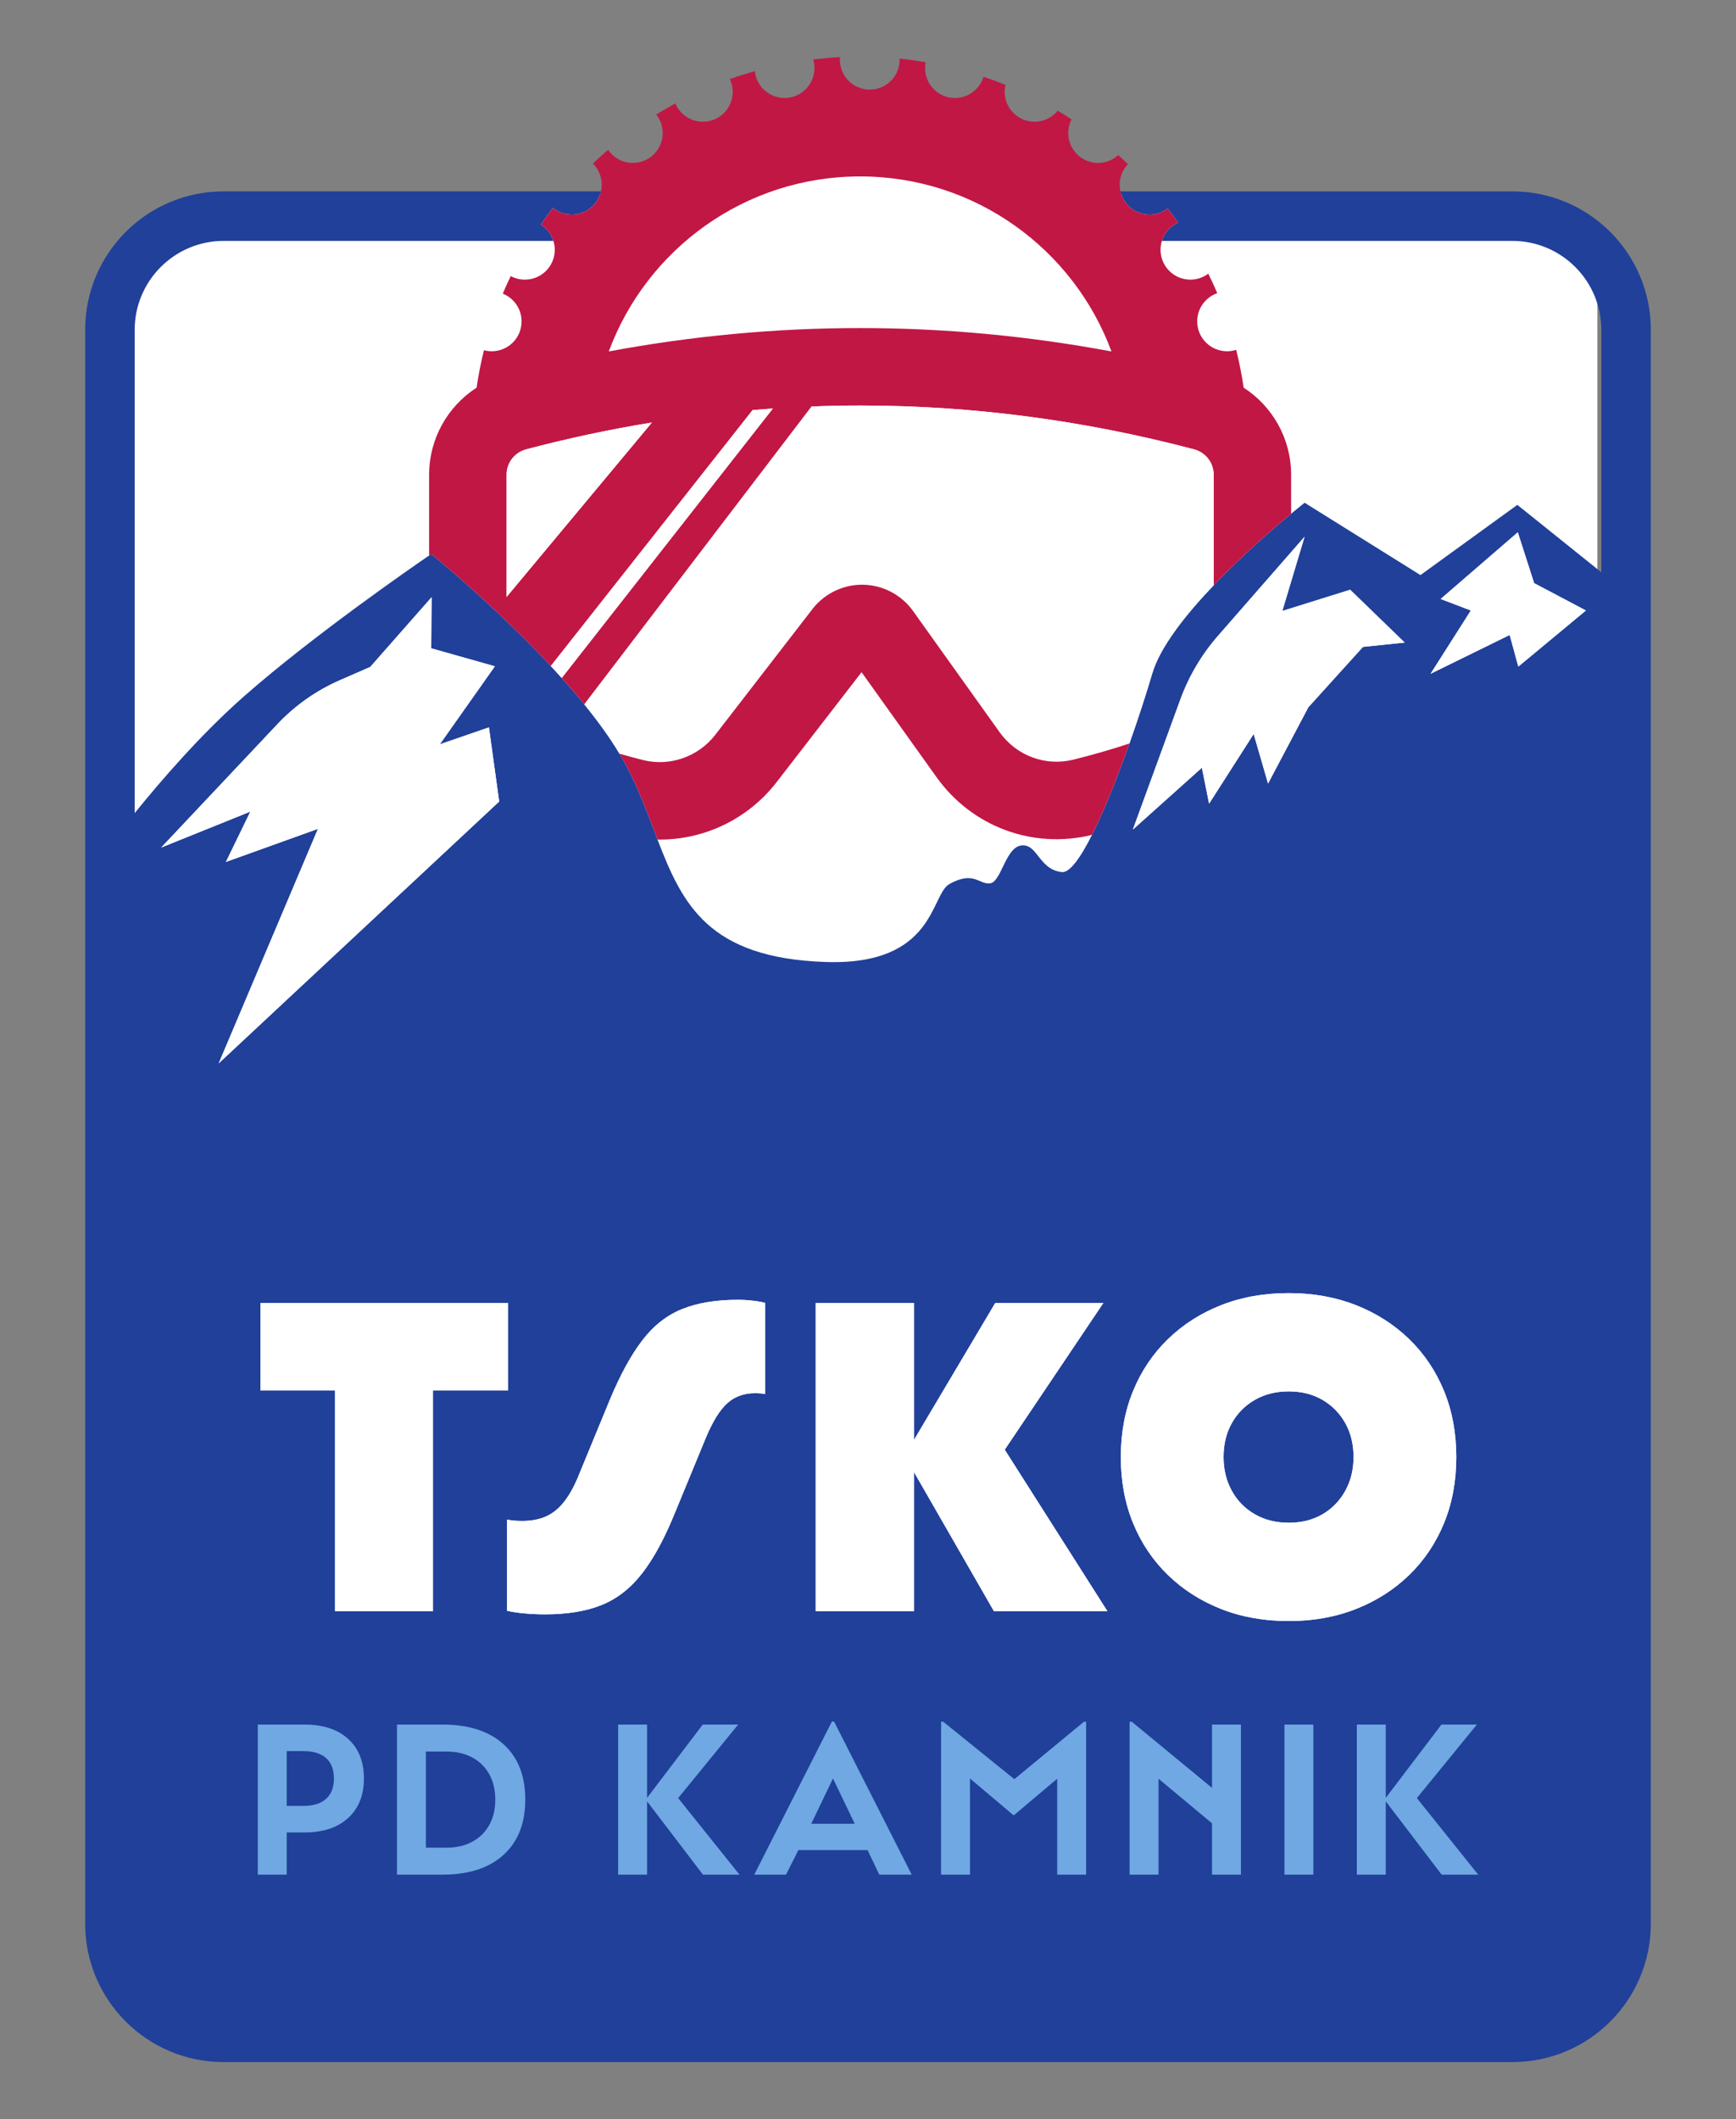 <svg xmlns="http://www.w3.org/2000/svg" xmlns:xlink="http://www.w3.org/1999/xlink" id="Layer_1" x="0px" y="0px" viewBox="0 0 419.5 512" style="enable-background:new 0 0 419.5 512;" xml:space="preserve"><rect x="0" y="0" width="419.5" height="512" fill="#808080" stroke="none"/><g>	<path style="fill:#FFFFFF;" d="M44.478,56l92.58-8.492L208,41l76.158,7.029L370.522,56"></path>	<path style="fill:#FFFFFF;" d="M369.522,463H43.478C34.377,463,27,455.623,27,446.522V69.478C27,60.377,34.377,53,43.478,53  h163.369h162.676c9.1,0,16.478,7.377,16.478,16.478v377.045C386,455.623,378.623,463,369.522,463z"></path>	<g>		<g>			<path style="fill:none;" d="M226.314,187.776l-18.121-25.369l-20.518,26.553c-6.864,8.884-17.359,13.889-28.242,13.889    c-0.184,0-0.37-0.014-0.555-0.017c6.01,15.679,12.282,28.598,40.511,29.588c26.619,0.934,25.447-16.286,30.028-18.831    c5.926-3.292,7.125,0.17,9.84-0.17s3.732-8.822,7.634-9.161c3.902-0.339,4.071,5.768,9.67,6.447    c1.917,0.232,4.529-3.434,7.327-9.001c-0.003,0-0.006,0.001-0.009,0.002C249.622,205.23,234.875,199.762,226.314,187.776z"></path>			<path style="fill:none;" d="M287.654,67.564c1.624,0,3.118-0.543,4.324-1.449c0.762,1.552,1.494,3.12,2.171,4.719    c-2.822,0.981-4.852,3.657-4.852,6.814c0,3.988,3.232,7.22,7.219,7.22c0.769,0,1.51-0.123,2.205-0.346    c0.75,2.992,1.349,6.042,1.805,9.14c6.993,4.522,11.464,12.346,11.464,20.992v9.47c2.021-1.676,3.267-2.654,3.267-2.654    l27.992,17.474l23.411-16.965l20.293,16.29V79.695c0-11.85-9.641-21.491-21.491-21.491h-84.703    c-0.21,0.676-0.326,1.394-0.326,2.14C280.435,64.332,283.667,67.564,287.654,67.564z"></path>			<path style="fill:none;" d="M115.165,93.663c0.452-3.066,1.045-6.086,1.784-9.048c0.597,0.16,1.222,0.253,1.869,0.253    c3.987,0,7.22-3.232,7.22-7.22c0-3.04-1.882-5.637-4.543-6.7c0.605-1.434,1.245-2.85,1.919-4.247    c1.019,0.551,2.185,0.864,3.425,0.864c3.987,0,7.22-3.232,7.22-7.22c0-0.748-0.126-1.463-0.337-2.14H54.035    c-11.85,0-21.491,9.641-21.491,21.491v116.759c6.51-8.06,16.199-19.241,26.547-28.331c16.7-14.671,40.849-31.34,44.609-33.915    v-19.554C103.7,106.01,108.171,98.186,115.165,93.663z"></path>			<path style="fill:#20409A;" d="M365.465,46.241h-94.717c0.732,3.211,3.6,5.61,7.033,5.61c1.656,0,3.177-0.563,4.395-1.501    c0.861,1.12,1.694,2.262,2.505,3.422c-1.864,0.845-3.304,2.457-3.919,4.433h84.703c11.85,0,21.491,9.641,21.491,21.491v58.573    l-20.293-16.29l-23.411,16.965l-27.992-17.474c0,0-1.246,0.978-3.267,2.654c-4.195,3.479-11.763,10.007-18.718,17.293    c-6.768,7.09-12.945,14.889-14.828,21.277c-1.376,4.668-3.322,10.716-5.527,16.936c-2.802,7.906-6.022,16.087-9.03,22.072    c-2.798,5.567-5.411,9.234-7.327,9.001c-5.598-0.679-5.768-6.786-9.67-6.447c-3.902,0.339-4.92,8.822-7.634,9.161    s-3.913-3.123-9.84,0.17c-4.58,2.544-3.409,19.765-30.028,18.831c-28.229-0.991-34.501-13.909-40.511-29.588    c-2.225-5.804-4.415-11.986-7.669-18.082c-0.468-0.877-0.982-1.765-1.516-2.657c-2.332-3.899-5.256-7.922-8.496-11.909    c-1.745-2.147-3.577-4.28-5.458-6.379c-0.871-0.971-1.749-1.938-2.635-2.891c-4.524-4.863-9.19-9.447-13.42-13.415    c-8.649-8.114-15.467-13.643-15.467-13.643s-0.19,0.129-0.517,0.353c-3.76,2.575-27.909,19.245-44.609,33.915    c-10.348,9.09-20.037,20.271-26.547,28.331V79.695c0-11.85,9.641-21.491,21.491-21.491h79.686    c-0.517-1.655-1.603-3.058-3.042-3.965c0.943-1.367,1.926-2.704,2.939-4.018c1.244,1.018,2.834,1.629,4.567,1.629    c3.433,0,6.301-2.399,7.033-5.61H54.035c-18.477,0-33.455,14.978-33.455,33.455V464.75c0,18.477,14.978,33.455,33.455,33.455    h311.429c18.477,0,33.455-14.978,33.455-33.455V79.695C398.919,61.219,383.941,46.241,365.465,46.241z M348.127,144.717    l18.644-16.11l3.948,12.287l12.512,6.603l-16.335,13.555l-2.085-7.646l-19.115,9.384l9.731-15.293L348.127,144.717z     M285.242,168.966c2.053-5.622,5.126-10.817,9.064-15.324l20.941-23.968l-5.381,17.937l16.4-5.125l13.173,12.761l-10.079,1.043    l-13.207,14.597l-9.732,18.42l-3.474-11.972l-10.776,16.837l-1.738-8.689l-16.683,14.945L285.242,168.966z M273.81,336.059    c1.979-4.821,4.785-8.995,8.42-12.522c3.633-3.525,7.915-6.261,12.845-8.204c4.929-1.943,10.38-2.915,16.354-2.915    c5.9,0,11.316,0.972,16.246,2.915c4.928,1.943,9.211,4.679,12.845,8.204c3.633,3.527,6.44,7.701,8.42,12.522    c1.979,4.822,2.968,10.147,2.968,15.976c0,5.829-0.99,11.155-2.968,15.976c-1.98,4.822-4.787,8.997-8.42,12.522    c-3.634,3.527-7.917,6.261-12.845,8.204c-4.93,1.943-10.346,2.915-16.246,2.915c-5.974,0-11.425-0.971-16.354-2.915    c-4.93-1.943-9.212-4.678-12.845-8.204c-3.635-3.525-6.441-7.7-8.42-12.522c-1.98-4.82-2.968-10.147-2.968-15.976    C270.841,346.206,271.83,340.881,273.81,336.059z M197.114,314.793h23.748v33.098l19.646-33.098h26.123l-23.839,35.459    l24.81,39.024h-27.419l-19.322-33.62v33.62h-23.748V314.793z M126.195,367.471c2.23,0,4.173-0.378,5.829-1.133    c1.655-0.756,3.13-1.979,4.426-3.67c1.296-1.69,2.483-3.903,3.562-6.639l7.34-17.811c2.518-6.045,5.144-10.849,7.88-14.411    c2.734-3.562,5.954-6.081,9.661-7.556c3.706-1.475,8.186-2.213,13.439-2.213c1.15,0,2.356,0.073,3.616,0.216    c1.258,0.145,2.249,0.324,2.969,0.54v22.021c-0.289-0.071-0.667-0.124-1.133-0.162c-0.469-0.035-0.918-0.054-1.349-0.054    c-2.664,0-4.895,0.81-6.693,2.429c-1.8,1.619-3.527,4.409-5.182,8.366l-7.34,17.811c-2.52,6.261-5.182,11.21-7.988,14.843    c-2.806,3.634-6.082,6.207-9.823,7.718c-3.743,1.511-8.312,2.267-13.709,2.267c-1.584,0-3.203-0.073-4.857-0.216    c-1.656-0.145-3.095-0.361-4.318-0.647v-22.021c0.359,0.073,0.845,0.145,1.458,0.216    C124.592,367.436,125.331,367.471,126.195,367.471z M122.74,335.951h-18.135v53.325h-23.64v-53.325H62.938v-21.158h59.803    V335.951z M67.013,174.985c4.282-4.545,9.441-8.175,15.165-10.67l7.288-3.177l14.826-16.842l-0.091,12.34l15.383,4.343    l-13.307,18.852l11.87-4.093l2.479,17.912l-67.774,63.255l23.981-56.652l-22.244,7.994l5.909-12.164l-21.549,8.689    L67.013,174.985z"></path>			<path style="fill:#C11744;" d="M138.186,51.851c-1.733,0-3.323-0.612-4.567-1.629c-1.013,1.314-1.995,2.651-2.939,4.018    c1.439,0.907,2.525,2.31,3.042,3.965c0.212,0.677,0.337,1.393,0.337,2.14c0,3.987-3.232,7.22-7.22,7.22    c-1.24,0-2.406-0.313-3.425-0.864c-0.674,1.397-1.314,2.813-1.919,4.247c2.661,1.064,4.543,3.66,4.543,6.7    c0,3.988-3.232,7.22-7.22,7.22c-0.648,0-1.272-0.093-1.869-0.253c-0.739,2.963-1.332,5.983-1.784,9.048    c-6.994,4.523-11.465,12.346-11.465,20.99v19.554c0.327-0.224,0.517-0.353,0.517-0.353s6.819,5.529,15.467,13.643    c4.23,3.968,8.895,8.552,13.42,13.415l48.764-61.839c1.63-0.137,3.26-0.261,4.891-0.372l-51.02,65.102    c1.881,2.099,3.713,4.232,5.458,6.379l54.932-71.976c3.905-0.148,7.811-0.231,11.717-0.231c26.958,0,53.921,3.529,80.69,10.587    c2.789,0.735,4.737,3.24,4.737,6.092v26.763c6.955-7.286,14.523-13.814,18.718-17.293v-9.47c0-8.645-4.471-16.47-11.464-20.992    c-0.457-3.097-1.056-6.148-1.805-9.14c-0.695,0.223-1.436,0.346-2.205,0.346c-3.987,0-7.219-3.232-7.219-7.22    c0-3.157,2.029-5.833,4.852-6.814c-0.677-1.599-1.409-3.167-2.171-4.719c-1.206,0.906-2.7,1.449-4.324,1.449    c-3.987,0-7.219-3.232-7.219-7.22c0-0.746,0.116-1.464,0.326-2.14c0.615-1.976,2.055-3.587,3.919-4.433    c-0.81-1.16-1.644-2.301-2.505-3.422c-1.218,0.937-2.739,1.501-4.395,1.501c-3.433,0-6.301-2.399-7.033-5.61    c-0.118-0.518-0.186-1.056-0.186-1.609c0-1.933,0.764-3.685,2.002-4.981c-0.773-0.738-1.55-1.471-2.348-2.184    c-1.284,1.176-2.989,1.899-4.867,1.899c-3.987,0-7.22-3.232-7.22-7.219c0-1.193,0.294-2.314,0.806-3.305    c-1.101-0.718-2.214-1.417-3.346-2.089c-1.324,1.622-3.337,2.659-5.595,2.659c-3.987,0-7.22-3.232-7.22-7.219    c0-0.581,0.076-1.142,0.206-1.684c-1.745-0.706-3.517-1.358-5.313-1.961c-0.897,2.967-3.65,5.127-6.909,5.127    c-3.987,0-7.22-3.232-7.22-7.22c0-0.487,0.05-0.962,0.142-1.423c-2.081-0.354-4.177-0.664-6.302-0.879    c0.004,0.093,0.014,0.184,0.014,0.278c0,3.987-3.232,7.22-7.22,7.22c-3.987,0-7.219-3.233-7.219-7.22    c0-0.214,0.014-0.423,0.032-0.633c-2.185,0.111-4.342,0.325-6.484,0.583c0.197,0.658,0.306,1.353,0.306,2.074    c0,3.988-3.232,7.22-7.22,7.22c-3.737,0-6.81-2.839-7.181-6.477c-2.041,0.574-4.058,1.204-6.039,1.911    c0.443,0.936,0.699,1.978,0.699,3.083c0,3.987-3.232,7.219-7.219,7.219c-2.998,0-5.569-1.828-6.66-4.43    c-1.566,0.851-3.096,1.757-4.606,2.693c0.973,1.231,1.559,2.782,1.559,4.473c0,3.987-3.232,7.219-7.219,7.219    c-2.486,0-4.677-1.257-5.976-3.169c-1.253,1.073-2.475,2.179-3.669,3.316c1.316,1.308,2.131,3.118,2.131,5.12    c0,0.554-0.068,1.091-0.186,1.609C144.487,49.452,141.619,51.851,138.186,51.851z M122.419,144.217v-29.563    c0-2.852,1.951-5.357,4.744-6.093c10.098-2.662,20.223-4.82,30.364-6.478L122.419,144.217z M207.846,42.624    c27.86,0,51.605,17.6,60.735,42.286c-40.394-7.533-81.074-7.533-121.469,0C156.241,60.224,179.987,42.624,207.846,42.624z"></path>			<path style="fill:#FFFFFF;" d="M122.419,114.654v29.563l35.108-42.135c-10.141,1.658-20.266,3.816-30.364,6.478    C124.369,109.296,122.419,111.802,122.419,114.654z"></path>			<path style="fill:#FFFFFF;" d="M288.537,108.562c-26.77-7.058-53.732-10.587-80.69-10.587c-3.906,0-7.812,0.083-11.717,0.231    l-54.932,71.976c3.24,3.988,6.164,8.011,8.496,11.909c1.865,0.536,3.741,1.053,5.637,1.53c6.52,1.638,13.401-0.761,17.533-6.108    l23.464-30.364c2.915-3.772,7.493-5.966,12.264-5.879c4.765,0.09,9.263,2.459,12.033,6.337l20.921,29.289    c4.075,5.704,11.078,8.309,17.842,6.638c4.596-1.136,9.11-2.444,13.53-3.903c2.205-6.22,4.151-12.269,5.527-16.936    c1.883-6.388,8.06-14.187,14.828-21.277v-26.763C293.274,111.802,291.326,109.297,288.537,108.562z"></path>			<path style="fill:#FFFFFF;" d="M181.868,99.073l-48.764,61.839c0.887,0.953,1.764,1.92,2.635,2.891l51.02-65.102    C185.129,98.813,183.499,98.936,181.868,99.073z"></path>			<path style="fill:#C11744;" d="M241.546,176.896l-20.921-29.289c-2.77-3.878-7.268-6.247-12.033-6.337    c-4.771-0.087-9.349,2.108-12.264,5.879l-23.464,30.364c-4.132,5.347-11.012,7.745-17.533,6.108    c-1.896-0.476-3.771-0.994-5.637-1.53c0.534,0.892,1.048,1.78,1.516,2.657c3.254,6.096,5.444,12.278,7.669,18.082    c0.185,0.003,0.37,0.017,0.555,0.017c10.882,0,21.378-5.005,28.242-13.889l20.518-26.553l18.121,25.369    c8.561,11.986,23.308,17.454,37.564,13.93c0.003-0.001,0.006-0.002,0.009-0.002c3.008-5.986,6.228-14.167,9.03-22.072    c-4.421,1.459-8.934,2.767-13.53,3.903C252.624,185.205,245.62,182.6,241.546,176.896z"></path>			<path style="fill:#20409A;" d="M303.225,365.852c2.375,1.368,5.109,2.051,8.204,2.051c3.093,0,5.811-0.683,8.15-2.051    c2.338-1.366,4.173-3.255,5.505-5.667c1.331-2.411,1.997-5.127,1.997-8.15c0-3.094-0.666-5.829-1.997-8.204    c-1.332-2.375-3.168-4.246-5.505-5.613c-2.339-1.366-5.057-2.051-8.15-2.051c-3.095,0-5.829,0.685-8.204,2.051    c-2.375,1.368-4.228,3.238-5.559,5.613c-1.333,2.375-1.997,5.11-1.997,8.204c0,3.023,0.664,5.739,1.997,8.15    C298.997,362.597,300.85,364.486,303.225,365.852z"></path>			<polygon style="fill:#FFFFFF;" points="62.938,335.951 80.965,335.951 80.965,389.276 104.605,389.276 104.605,335.951     122.74,335.951 122.74,314.793 62.938,314.793    "></polygon>			<path style="fill:#FFFFFF;" d="M122.525,389.169c1.223,0.286,2.662,0.502,4.318,0.647c1.655,0.143,3.274,0.216,4.857,0.216    c5.397,0,9.967-0.756,13.709-2.267c3.741-1.511,7.016-4.083,9.823-7.718c2.807-3.633,5.469-8.582,7.988-14.843l7.34-17.811    c1.655-3.957,3.382-6.747,5.182-8.366c1.798-1.619,4.029-2.429,6.693-2.429c0.432,0,0.88,0.019,1.349,0.054    c0.467,0.037,0.845,0.091,1.133,0.162v-22.021c-0.72-0.216-1.71-0.395-2.969-0.54c-1.26-0.143-2.466-0.216-3.616-0.216    c-5.254,0-9.734,0.739-13.439,2.213c-3.707,1.475-6.927,3.994-9.661,7.556c-2.736,3.562-5.362,8.366-7.88,14.411l-7.34,17.811    c-1.08,2.736-2.267,4.948-3.562,6.639c-1.296,1.691-2.771,2.914-4.426,3.67c-1.656,0.756-3.599,1.133-5.829,1.133    c-0.864,0-1.603-0.035-2.213-0.108c-0.612-0.071-1.098-0.143-1.458-0.216V389.169z"></path>			<polygon style="fill:#FFFFFF;" points="220.862,355.656 240.184,389.276 267.603,389.276 242.792,350.252 266.631,314.793     240.508,314.793 220.862,347.892 220.862,314.793 197.114,314.793 197.114,389.276 220.862,389.276    "></polygon>			<path style="fill:#FFFFFF;" d="M282.23,380.533c3.633,3.527,7.915,6.261,12.845,8.204c4.929,1.943,10.38,2.915,16.354,2.915    c5.9,0,11.316-0.971,16.246-2.915c4.928-1.943,9.211-4.678,12.845-8.204c3.633-3.525,6.44-7.7,8.42-12.522    c1.979-4.82,2.968-10.147,2.968-15.976c0-5.829-0.99-11.154-2.968-15.976c-1.98-4.821-4.787-8.995-8.42-12.522    c-3.634-3.525-7.917-6.261-12.845-8.204c-4.93-1.943-10.346-2.915-16.246-2.915c-5.974,0-11.425,0.972-16.354,2.915    c-4.93,1.943-9.212,4.679-12.845,8.204c-3.635,3.527-6.441,7.701-8.42,12.522c-1.98,4.822-2.968,10.147-2.968,15.976    c0,5.829,0.988,11.155,2.968,15.976C275.788,372.833,278.595,377.008,282.23,380.533z M297.666,343.831    c1.331-2.375,3.184-4.246,5.559-5.613c2.375-1.366,5.109-2.051,8.204-2.051c3.093,0,5.811,0.685,8.15,2.051    c2.338,1.368,4.173,3.238,5.505,5.613c1.331,2.375,1.997,5.11,1.997,8.204c0,3.023-0.666,5.739-1.997,8.15    c-1.332,2.412-3.168,4.301-5.505,5.667c-2.339,1.368-5.057,2.051-8.15,2.051c-3.095,0-5.829-0.683-8.204-2.051    c-2.375-1.366-4.228-3.255-5.559-5.667c-1.333-2.411-1.997-5.127-1.997-8.15C295.669,348.942,296.333,346.206,297.666,343.831z"></path>			<path style="fill:#FFFFFF;" d="M54.592,208.246l22.244-7.994l-23.981,56.652l67.774-63.255l-2.479-17.912l-11.87,4.093    l13.307-18.852l-15.383-4.343l0.091-12.34l-14.826,16.842l-7.288,3.177c-5.724,2.495-10.883,6.125-15.165,10.67l-28.061,29.785    l21.549-8.689L54.592,208.246z"></path>			<path style="fill:#FFFFFF;" d="M292.172,194.174l10.776-16.837l3.474,11.972l9.732-18.42l13.207-14.597l10.079-1.043    l-13.173-12.761l-16.4,5.125l5.381-17.937l-20.941,23.968c-3.938,4.507-7.011,9.702-9.064,15.324l-11.491,31.464l16.683-14.945    L292.172,194.174z"></path>			<polygon style="fill:#FFFFFF;" points="364.81,153.406 366.895,161.052 383.231,147.498 370.719,140.894 366.771,128.608     348.127,144.717 355.426,147.498 345.695,162.79    "></polygon>		</g>		<g>			<path style="fill:#6FA8E2;" d="M62.299,416.662h11.298c4.484,0,7.996,1.156,10.536,3.468c2.54,2.312,3.81,5.5,3.81,9.564    c0,4.029-1.27,7.208-3.81,9.538c-2.54,2.33-6.052,3.495-10.536,3.495h-4.309v10.194h-6.989V416.662z M73.282,436.316    c2.417,0,4.257-0.569,5.518-1.708c1.261-1.138,1.892-2.776,1.892-4.913c0-2.172-0.631-3.818-1.892-4.94    c-1.261-1.121-3.1-1.682-5.518-1.682h-3.993v13.242H73.282z"></path>			<path style="fill:#6FA8E2;" d="M95.93,416.662h10.983c6.341,0,11.263,1.586,14.766,4.756c3.503,3.171,5.255,7.629,5.255,13.374    c0,5.711-1.752,10.16-5.255,13.348c-3.503,3.188-8.426,4.782-14.766,4.782H95.93V416.662z M107.858,446.405    c2.417,0,4.511-0.481,6.28-1.445c1.769-0.963,3.135-2.312,4.099-4.046c0.963-1.734,1.445-3.774,1.445-6.122    c0-2.347-0.482-4.388-1.445-6.122c-0.964-1.734-2.33-3.082-4.099-4.046c-1.769-0.963-3.862-1.445-6.28-1.445h-4.939v23.227    H107.858z"></path>			<path style="fill:#6FA8E2;" d="M149.371,416.662h6.989v17.709l13.452-17.709h8.565l-14.503,17.762l14.819,18.497h-8.828    l-13.505-17.709v17.709h-6.989V416.662z"></path>			<path style="fill:#6FA8E2;" d="M201.026,415.927h0.525l18.76,36.994h-7.83l-2.838-5.938h-16.71l-2.995,5.938h-7.672    L201.026,415.927z M206.544,440.625l-5.255-10.93l-5.255,10.93H206.544z"></path>			<path style="fill:#6FA8E2;" d="M227.406,415.979h0.526l17.184,13.873l16.816-13.873h0.526v36.942h-6.989v-23.174l-10.404,8.776    h-0.21l-10.457-8.828v23.227h-6.989V415.979z"></path>			<path style="fill:#6FA8E2;" d="M272.965,415.979h0.526l19.39,15.975v-15.292h6.989v36.259h-6.989V440.52l-12.927-10.773v23.174    h-6.989V415.979z"></path>			<path style="fill:#6FA8E2;" d="M310.38,416.662h6.989v36.259h-6.989V416.662z"></path>			<path style="fill:#6FA8E2;" d="M327.878,416.662h6.989v17.709l13.452-17.709h8.565l-14.503,17.762l14.819,18.497h-8.828    l-13.505-17.709v17.709h-6.989V416.662z"></path>		</g>	</g></g></svg>